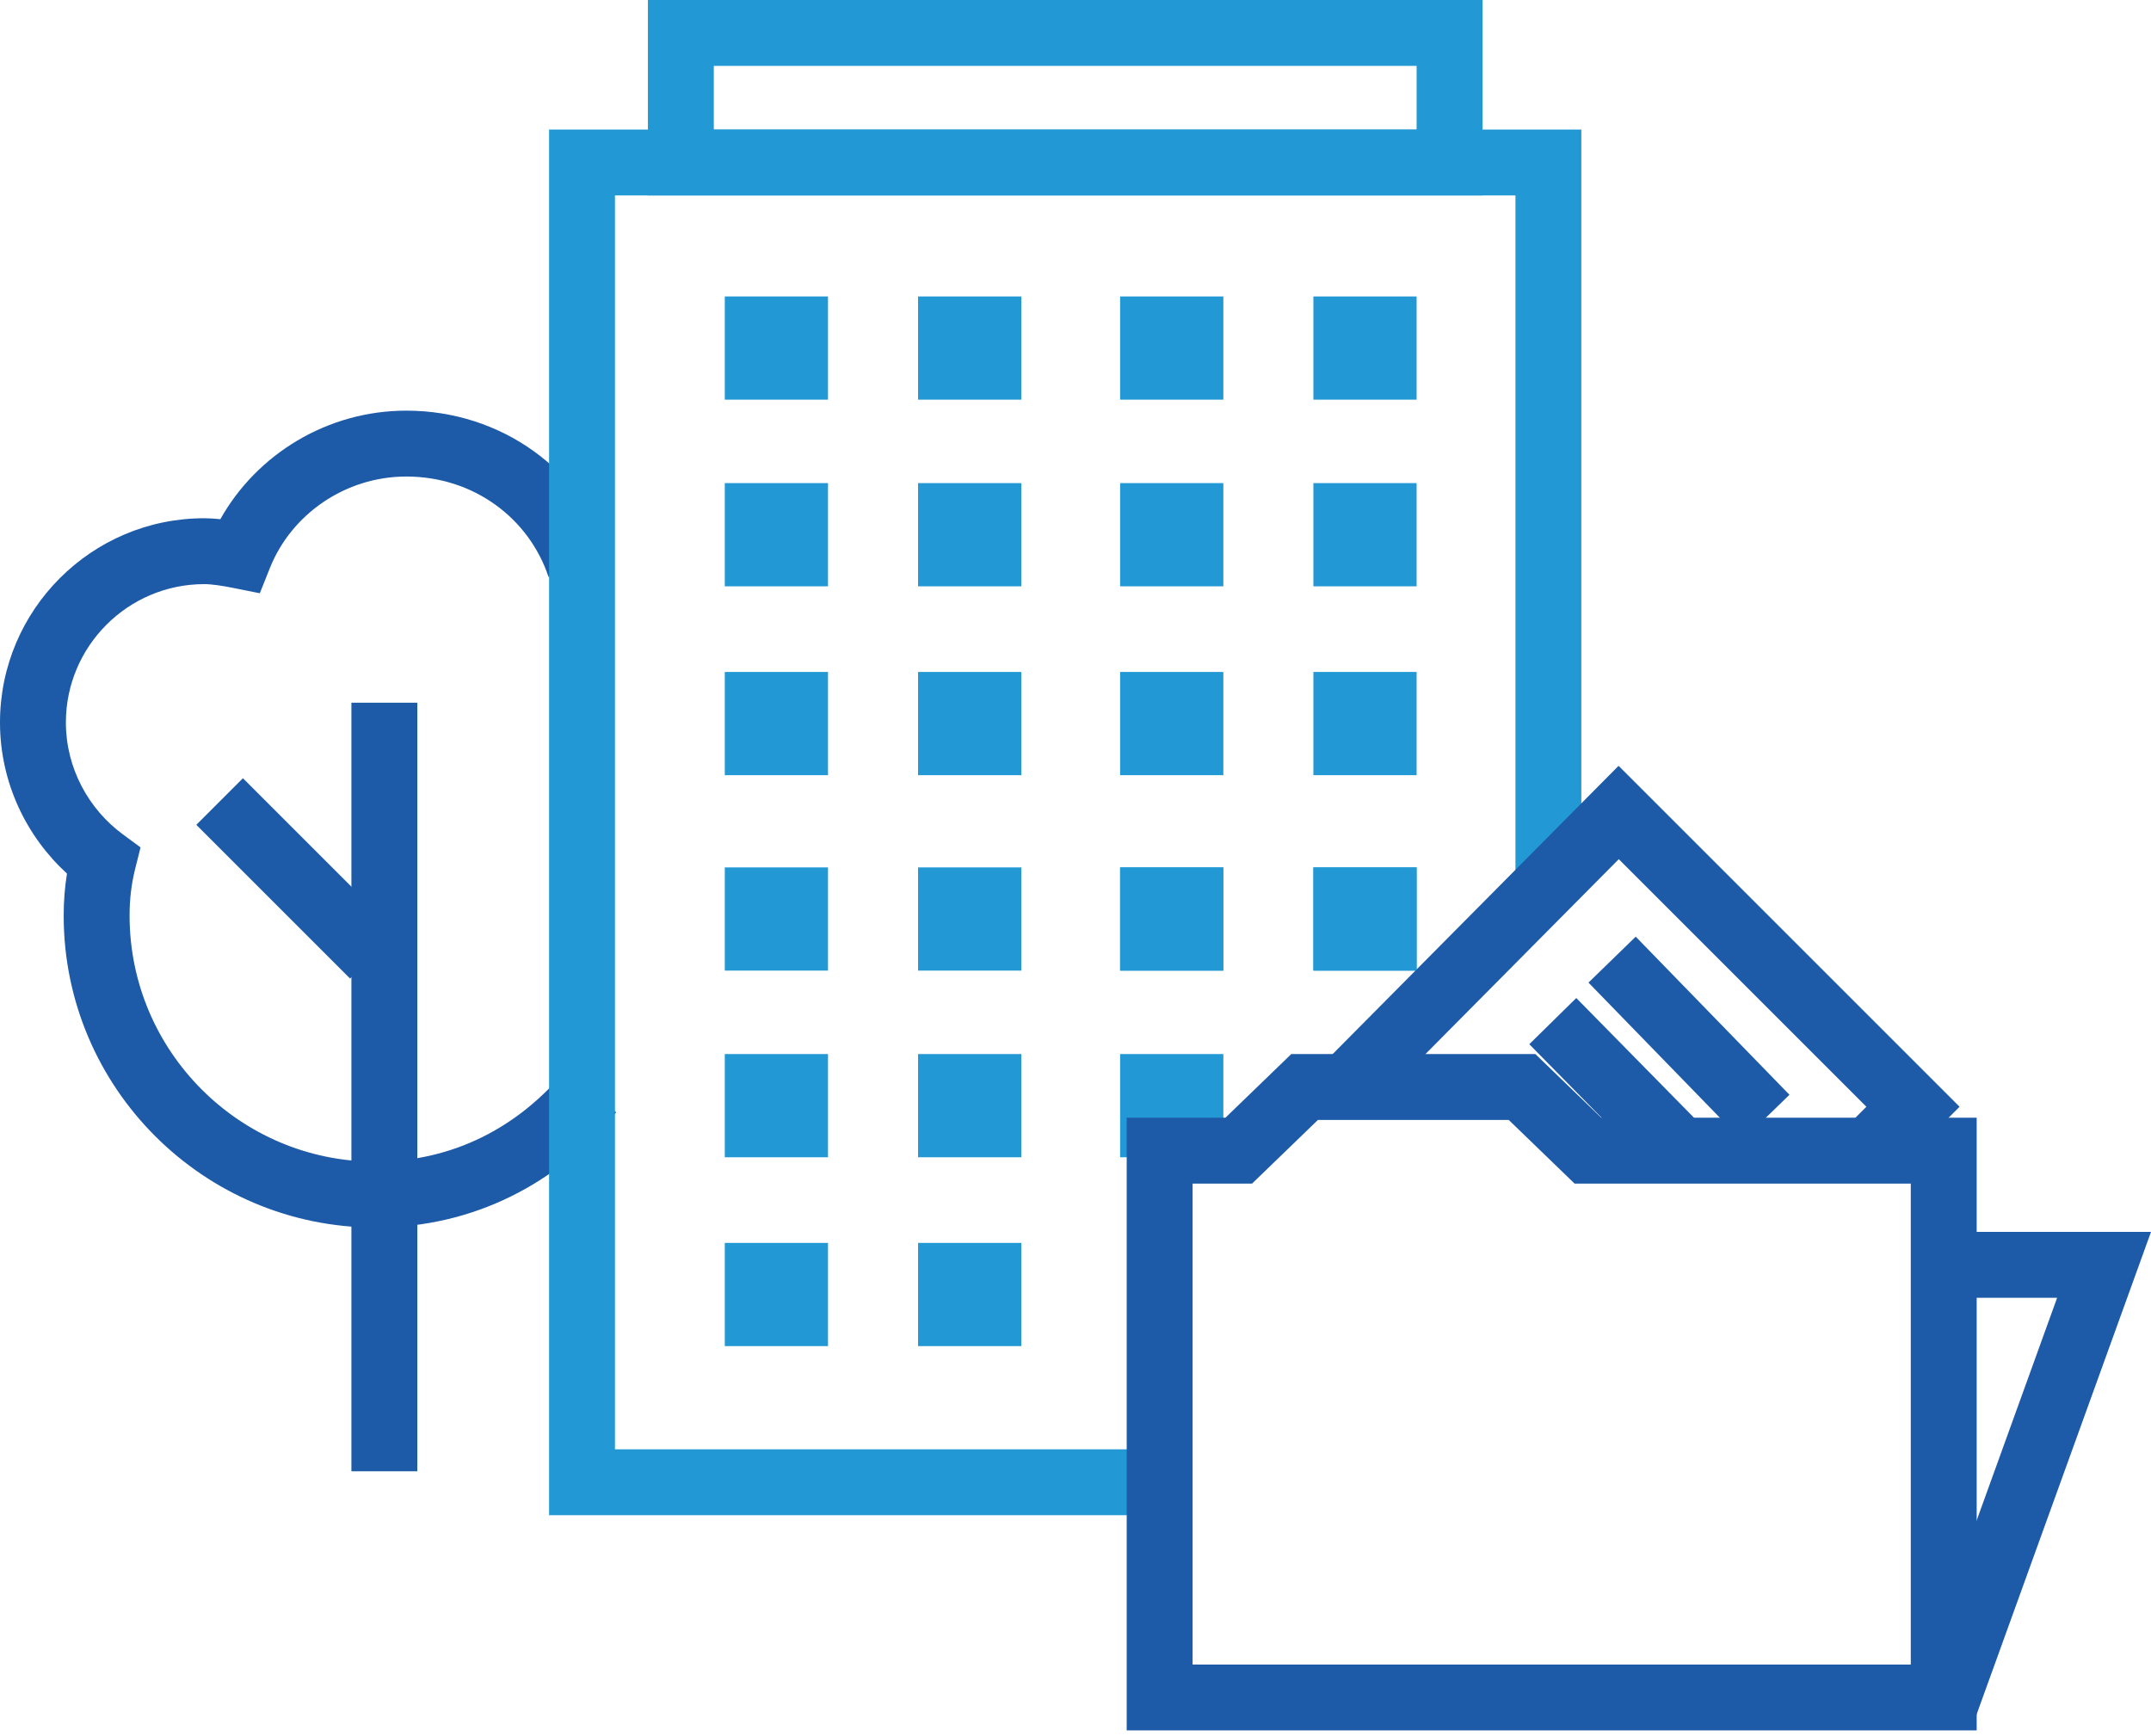 <svg xmlns="http://www.w3.org/2000/svg" width="171" height="138" viewBox="0 0 171 138" fill="none"><path fill-rule="evenodd" clip-rule="evenodd" d="M17.517 41.282C20.419 36.104 26.034 32.651 32.301 32.651C39.882 32.651 46.3 37.381 48.58 44.219L43.61 45.876C42.048 41.19 37.642 37.889 32.301 37.889C27.442 37.889 23.163 40.897 21.463 45.147L20.654 47.17L18.518 46.742C17.664 46.572 16.833 46.444 16.238 46.444C10.177 46.444 5.238 51.383 5.238 57.444C5.238 61.097 7.067 64.351 9.76 66.336L11.173 67.377L10.747 69.079C10.451 70.262 10.302 71.445 10.302 72.809C10.302 83.585 19.081 92.365 29.857 92.365C35.993 92.365 41.213 89.624 44.95 85.107L48.986 88.447C44.342 94.058 37.689 97.603 29.857 97.603C16.188 97.603 5.063 86.478 5.063 72.809C5.063 71.636 5.15 70.536 5.325 69.461C2.115 66.524 0 62.237 0 57.444C0 48.49 7.284 41.206 16.238 41.206C16.657 41.206 17.091 41.236 17.517 41.282Z" fill="#1D5AA7"></path><path fill-rule="evenodd" clip-rule="evenodd" d="M27.936 116.983V55.873H33.174V116.983H27.936Z" fill="#1D5AA7"></path><path fill-rule="evenodd" clip-rule="evenodd" d="M27.83 77.804L15.608 65.582L19.312 61.878L31.534 74.1L27.83 77.804Z" fill="#1D5AA7"></path><path fill-rule="evenodd" clip-rule="evenodd" d="M43.651 10.301H125.713V70.015H120.475V15.539H48.889V115.237H93.063V120.475H43.651V10.301Z" fill="#2299D5"></path><path fill-rule="evenodd" clip-rule="evenodd" d="M51.508 0H117.856V15.54H51.508V0ZM56.746 5.238V10.302H112.618V5.238H56.746Z" fill="#2299D5"></path><path d="M65.825 23.571H57.619V31.778H65.825V23.571Z" fill="#2299D5"></path><path d="M81.19 23.572H72.984V31.778H81.19V23.572Z" fill="#2299D5"></path><path d="M65.825 38.413H57.619V46.619H65.825V38.413Z" fill="#2299D5"></path><path d="M81.19 38.413H72.984V46.619H81.19V38.413Z" fill="#2299D5"></path><path d="M65.825 53.428H57.619V61.635H65.825V53.428Z" fill="#2299D5"></path><path d="M81.19 53.428H72.984V61.635H81.19V53.428Z" fill="#2299D5"></path><path d="M97.253 23.572H89.047V31.778H97.253V23.572Z" fill="#2299D5"></path><path d="M112.618 23.572H104.412V31.778H112.618V23.572Z" fill="#2299D5"></path><path d="M97.253 38.413H89.047V46.619H97.253V38.413Z" fill="#2299D5"></path><path d="M112.618 38.413H104.412V46.619H112.618V38.413Z" fill="#2299D5"></path><path d="M97.253 53.428H89.047V61.635H97.253V53.428Z" fill="#2299D5"></path><path d="M112.618 53.428H104.412V61.635H112.618V53.428Z" fill="#2299D5"></path><path d="M65.825 68.968H57.619V77.174H65.825V68.968Z" fill="#2299D5"></path><path d="M81.19 68.968H72.984V77.174H81.19V68.968Z" fill="#2299D5"></path><path d="M65.825 83.809H57.619V92.016H65.825V83.809Z" fill="#2299D5"></path><path d="M81.19 83.809H72.984V92.015H81.19V83.809Z" fill="#2299D5"></path><path d="M65.825 98.825H57.619V107.031H65.825V98.825Z" fill="#2299D5"></path><path d="M81.19 98.825H72.984V107.031H81.19V98.825Z" fill="#2299D5"></path><path d="M97.253 68.968H89.047V77.174H97.253V68.968Z" fill="#2299D5"></path><path d="M112.618 68.968H104.412V77.174H112.618V68.968Z" fill="#2299D5"></path><path d="M97.253 83.809H89.047V92.015H97.253V83.809Z" fill="#2299D5"></path><path d="M97.253 68.968H89.047V77.174H97.253V68.968Z" fill="#2299D5"></path><path d="M112.618 68.968H104.412V77.174H112.618V68.968Z" fill="#2299D5"></path><path fill-rule="evenodd" clip-rule="evenodd" d="M128.674 60.891L155.782 87.999L150.962 92.82L147.258 89.116L148.374 87.999L128.689 68.314L109.414 87.748L105.695 84.06L128.674 60.891Z" fill="#1D5AA7"></path><path fill-rule="evenodd" clip-rule="evenodd" d="M130.036 74.475L142.258 87.047L138.502 90.698L126.28 78.127L130.036 74.475Z" fill="#1D5AA7"></path><path fill-rule="evenodd" clip-rule="evenodd" d="M125.311 79.354L135.612 89.83L131.878 93.502L121.576 83.026L125.311 79.354Z" fill="#1D5AA7"></path><path fill-rule="evenodd" clip-rule="evenodd" d="M102.655 83.809H122.058L127.296 88.872H157.142V137.586H89.571V88.872H97.417L102.655 83.809ZM104.773 89.047L99.534 94.11H94.809V132.348H151.904V94.11H125.178L119.94 89.047H104.773Z" fill="#1D5AA7"></path><path fill-rule="evenodd" clip-rule="evenodd" d="M163.537 103.189H154.872V97.951H171L156.986 136.73L152.06 134.95L163.537 103.189Z" fill="#1D5AA7"></path></svg>